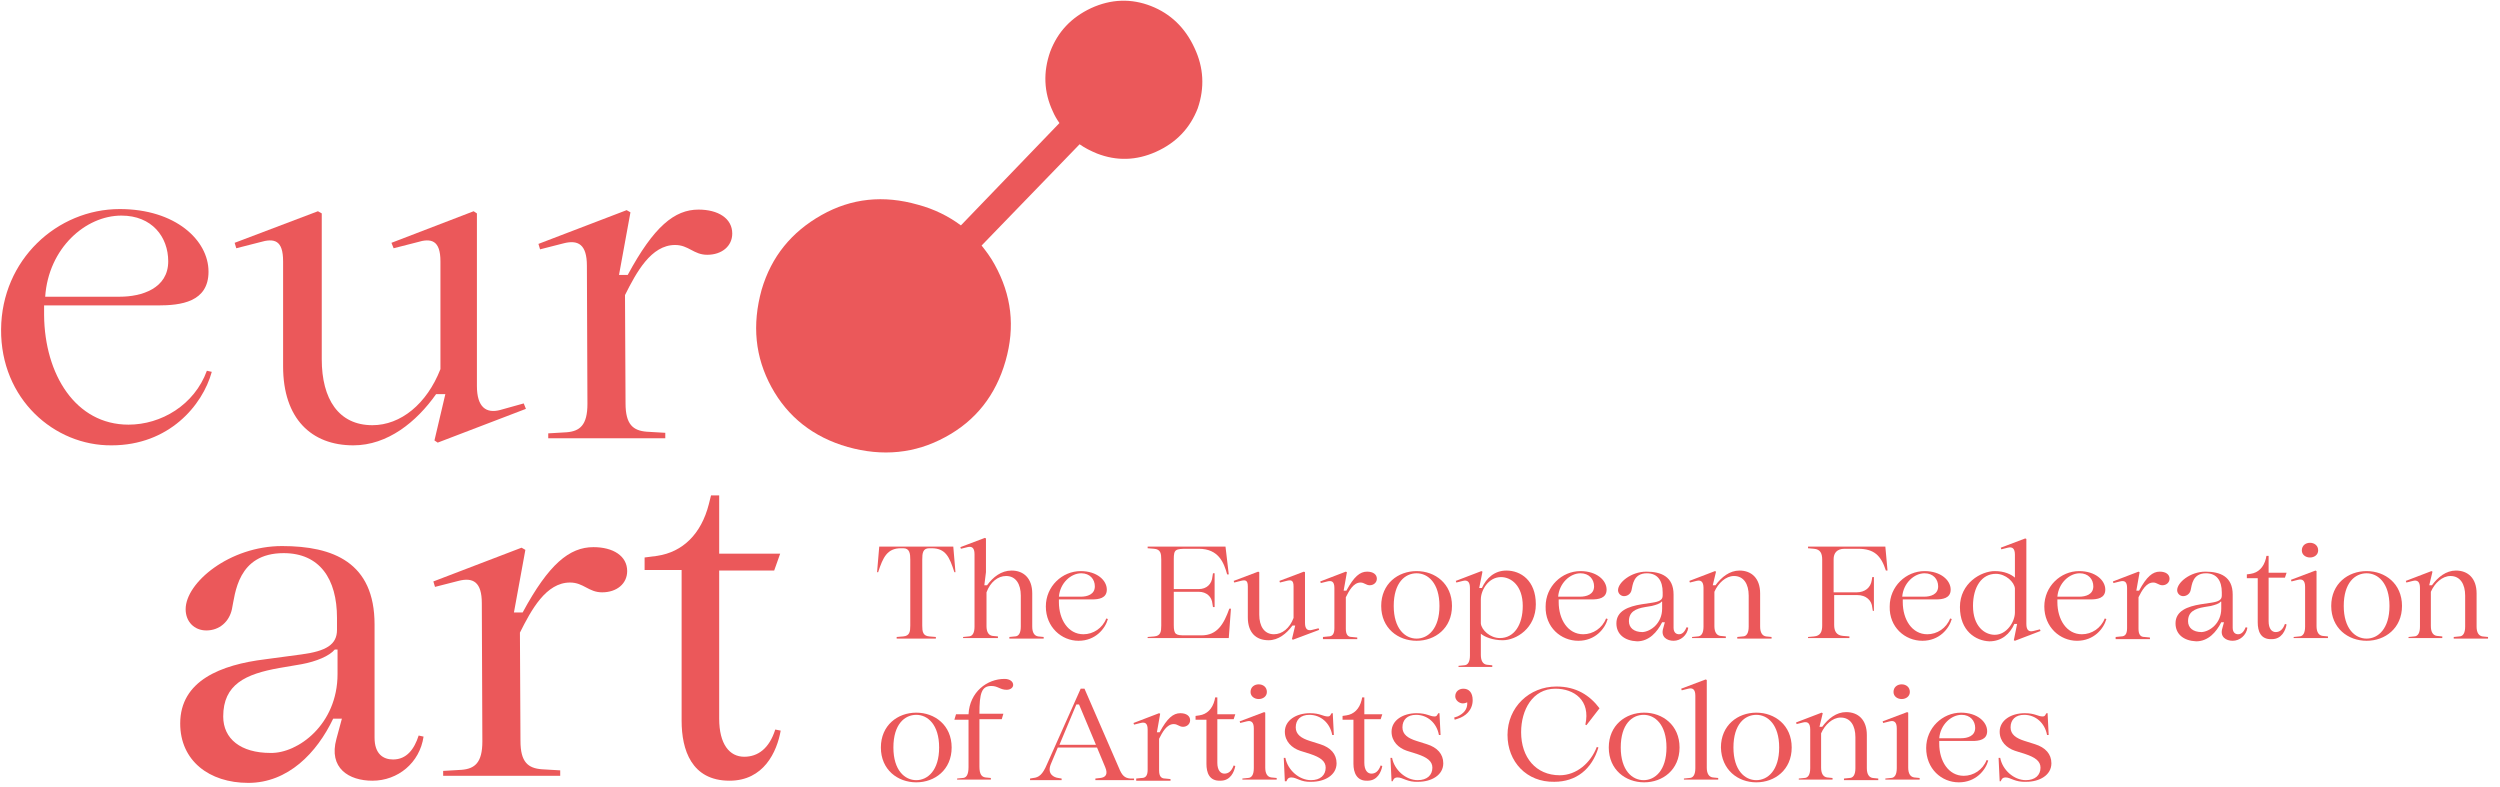 <?xml version="1.0" encoding="utf-8"?>
<!-- Generator: Adobe Illustrator 26.4.1, SVG Export Plug-In . SVG Version: 6.00 Build 0)  -->
<svg version="1.1" id="Laag_1" xmlns="http://www.w3.org/2000/svg" xmlns:xlink="http://www.w3.org/1999/xlink" x="0px" y="0px"
	 viewBox="0 0 459.2 144.6" style="enable-background:new 0 0 459.2 144.6;" xml:space="preserve">
<style type="text/css">
	.st0{fill:#EB585A;}
</style>
<g>
	<path class="st0" d="M219.4,8.8c-1.7-3.7-4.4-6.3-8-7.7c-3.6-1.4-7.3-1.3-11,0.4c-3.6,1.7-6.1,4.3-7.5,8c-1.3,3.7-1.2,7.4,0.5,11
		c0.3,0.7,0.7,1.4,1.2,2.1l-18.1,18.8c-2.3-1.7-4.9-3-7.9-3.8c-6.3-1.8-12.2-1.2-17.7,1.9s-9.2,7.6-11,13.7
		c-1.8,6.5-1.2,12.4,1.8,17.9c3,5.5,7.7,9.2,14,11c6.4,1.8,12.4,1.2,17.9-1.8c5.6-3,9.3-7.7,11.1-14c1.8-6.3,1.1-12.1-2-17.7
		c-0.7-1.3-1.6-2.5-2.4-3.5l18-18.6c1,0.7,2,1.2,3.2,1.7c3.6,1.4,7.2,1.3,10.8-0.3c3.8-1.7,6.3-4.4,7.7-8
		C221.3,16.1,221.1,12.4,219.4,8.8z"/>
	<g>
		<path class="st0" d="M22,54.5c4,0,8.9-1.5,8.9-6.5c0-4.5-3-8.4-8.6-8.4c-6.6,0-13.4,6-14,14.9H22z M0.2,60.5
			C0.3,47.7,10.5,38.4,22,38.4c10.2,0,16.3,5.7,16.3,11.5c0,5.6-5.1,6.2-9.3,6.2H8.1v1.8C8.2,68.8,13.9,78,23.6,78
			c6,0,12.1-3.6,14.4-9.9l0.9,0.2c-1.7,6.2-7.9,13.5-18.4,13.5C10,81.9,0.1,73.3,0.2,60.5"/>
		<path class="st0" d="M52,67.3V48c0-3.9-1.6-4.3-4.3-3.5l-4.3,1.1l-0.3-1l15.3-5.8l0.7,0.4V66c0,7.3,3.1,12.1,9.3,12.1
			c5.2,0,10-3.9,12.5-10.3V48c0-3.9-1.7-4.3-4.3-3.5l-4.3,1.1l-0.4-1L87,38.8l0.6,0.4v31.7c0,3.9,1.7,5.1,4.3,4.4l4.3-1.2l0.4,1
			l-16.2,6.2l-0.6-0.4l2-8.5h-1.7c-3.6,5.1-8.9,9.4-15.2,9.4C57.2,81.8,52,76.9,52,67.3"/>
		<path class="st0" d="M100.7,80.6v-1l3.4-0.2c2.4-0.2,3.8-1.3,3.8-5.2l-0.1-25.4c0-3.9-1.6-4.8-4.3-4.1l-4.3,1.1l-0.3-1l16.2-6.2
			l0.7,0.4l-2.1,11.5h1.6c4.8-8.9,8.6-12,13-12c3.6,0,6.2,1.6,6.2,4.4c0,2.3-1.9,3.9-4.6,3.9c-2.5,0-3.4-1.8-5.9-1.8
			c-4.4,0-7.1,5-9.2,9.2l0.1,19.9c0,3.9,1.4,5,3.9,5.2l3.4,0.2v1H100.7z"/>
		<path class="st0" d="M62,123.8v-4.5h-0.5c-1,1.2-3.4,2.2-6.1,2.7l-4.1,0.7c-6.2,1.1-10.3,3-10.3,8.9c0,4.1,3.2,6.7,8.7,6.7
			C54.7,138.4,62,133.1,62,123.8 M33.1,132.9c0-7.9,7.5-10.8,15.6-11.8l6.7-0.9c4.5-0.6,6.5-1.8,6.5-4.5v-2.2
			c0-7.2-3.2-11.9-9.8-11.9c-8.5,0-8.9,7.5-9.5,10.3c-0.5,2.3-2.3,3.9-4.7,3.9c-2.2,0-3.8-1.6-3.8-3.9c0-4.9,8.1-11.6,17.7-11.6
			c9.4,0,17,3,17,14.4v20.8c0,3,1.6,4,3.4,4c2.5,0,3.9-1.9,4.7-4.4l0.9,0.2c-0.7,4.8-4.7,8.1-9.4,8.1c-4.3,0-8.1-2.3-6.6-7.7l1-3.7
			h-1.6c-3,6.3-8.3,11.8-15.6,11.8C38.4,143.8,33.1,139.7,33.1,132.9"/>
		<path class="st0" d="M81.4,142.6v-1l3.4-0.2c2.4-0.2,3.8-1.3,3.8-5.2l-0.1-25.4c0-3.9-1.6-4.8-4.3-4.1l-4.3,1.1l-0.3-1l16.2-6.2
			l0.7,0.4l-2.1,11.5h1.6c4.8-8.9,8.6-12,13-12c3.6,0,6.2,1.6,6.2,4.4c0,2.3-1.9,3.9-4.6,3.9c-2.5,0-3.4-1.8-5.9-1.8
			c-4.4,0-7.1,5-9.2,9.2l0.1,19.9c0,3.9,1.4,5,3.9,5.2l3.4,0.2v1H81.4z"/>
		<path class="st0" d="M125.2,132.4v-27.7h-6.8v-2.3l2.3-0.3c4.7-0.7,8.1-4,9.5-9.5l0.4-1.6h1.5v10.7h11.2l-1.1,3.1h-10.1V132
			c0,4.7,1.9,7,4.6,7c2.5,0,4.6-1.5,5.7-5l1,0.2c-0.7,3.9-3.1,9.2-9.4,9.2C127,143.4,125.2,137.7,125.2,132.4"/>
	</g>
	<g>
		<path class="st0" d="M164.7,117.3V117l1.2-0.1c1.2-0.1,1.3-0.9,1.3-2v-12.1c0-1.1-0.1-2.1-1.3-2.1h-0.4c-2.5,0-3.3,1.6-4.2,4.4
			h-0.2l0.4-4.7h13.6l0.4,4.7h-0.2c-0.9-2.8-1.6-4.4-4.2-4.4h-0.4c-1.2,0-1.3,0.9-1.3,2.1v12.1c0,1.1,0.1,1.9,1.3,2l1.2,0.1v0.3
			H164.7z"/>
		<path class="st0" d="M176.9,117.3V117l1-0.1c0.7,0,1.1-0.6,1.1-1.8v-13.3c0-1.2-0.5-1.5-1.3-1.3l-1.2,0.3l-0.1-0.3l4.5-1.7
			l0.2,0.1v6.2l-0.3,2.4h0.5c1.1-1.5,2.6-2.7,4.5-2.7c2.2,0,3.8,1.4,3.8,4.2v6.1c0,1.1,0.4,1.7,1.1,1.8l1,0.1v0.3h-6.3V117l1-0.1
			c0.7,0,1.1-0.6,1.1-1.8v-5.7c0-2.1-0.9-3.6-2.7-3.6c-1.5,0-2.9,1.1-3.6,3v6.2c0,1.1,0.4,1.7,1.1,1.8l1,0.1v0.3H176.9z"/>
		<path class="st0" d="M192.1,111.4c0-3.7,3-6.5,6.4-6.5c3,0,4.8,1.7,4.8,3.4c0,1.6-1.5,1.8-2.7,1.8h-6.1v0.5c0,3.2,1.7,5.9,4.5,5.9
			c1.8,0,3.5-1.1,4.2-2.9l0.3,0.1c-0.5,1.8-2.3,4-5.4,4C195,117.7,192.1,115.2,192.1,111.4z M198.5,109.6c1.2,0,2.6-0.4,2.6-1.9
			c0-1.3-0.9-2.4-2.5-2.4c-1.9,0-3.9,1.8-4.1,4.3H198.5z"/>
		<path class="st0" d="M210.8,117.3V117l1.2-0.1c1.2-0.1,1.3-0.9,1.3-2v-12.1c0-1.1-0.1-1.9-1.3-2l-1.2-0.1v-0.3h14.3l0.6,5.1h-0.3
			c-0.6-2.2-1.6-4.7-5.2-4.7h-2.1c-2.2,0-2.5,0.1-2.5,1.9v5.5h4.6c1.4,0,2.4-0.9,2.5-2.3l0.1-0.6h0.3v6.2h-0.3l-0.1-0.6
			c-0.1-1.3-1.1-2.2-2.5-2.2h-4.6v6.1c0,1.8,0.4,1.9,2.1,1.9h3c2.9,0,4.1-2.1,5.1-4.9h0.3l-0.4,5.4H210.8z"/>
		<path class="st0" d="M229.2,113.4v-5.7c0-1.2-0.5-1.2-1.3-1l-1.2,0.3l-0.1-0.3l4.5-1.7l0.2,0.1v7.8c0,2.1,0.9,3.6,2.7,3.6
			c1.5,0,2.9-1.1,3.6-3v-5.8c0-1.2-0.5-1.2-1.3-1l-1.2,0.3l-0.1-0.3l4.5-1.7l0.2,0.1v9.3c0,1.2,0.5,1.5,1.3,1.3l1.2-0.3l0.1,0.3
			l-4.8,1.8l-0.2-0.1l0.6-2.5h-0.5c-1.1,1.5-2.6,2.7-4.4,2.7C230.7,117.6,229.2,116.2,229.2,113.4z"/>
		<path class="st0" d="M243,117.3V117l1-0.1c0.7,0,1.1-0.4,1.1-1.5l0-7.4c0-1.2-0.5-1.4-1.3-1.2l-1.2,0.3l-0.1-0.3l4.7-1.8l0.2,0.1
			l-0.6,3.4h0.5c1.4-2.6,2.5-3.5,3.8-3.5c1.1,0,1.8,0.5,1.8,1.3c0,0.7-0.6,1.2-1.3,1.2c-0.7,0-1-0.5-1.7-0.5c-1.3,0-2.1,1.5-2.7,2.7
			l0,5.8c0,1.1,0.4,1.5,1.1,1.5l1,0.1v0.3H243z"/>
		<path class="st0" d="M253.7,111.3c0-4.1,3.1-6.4,6.5-6.4s6.5,2.3,6.5,6.4s-3.1,6.4-6.5,6.4S253.7,115.4,253.7,111.3z M264.4,111.3
			c0-4.2-2.1-6-4.2-6c-2.1,0-4.2,1.7-4.2,6c0,4.2,2.1,6,4.2,6C262.3,117.3,264.4,115.5,264.4,111.3z"/>
		<path class="st0" d="M267.9,122.6v-0.3l1-0.1c0.7,0,1.1-0.6,1.1-1.8V108c0-1.2-0.5-1.5-1.3-1.3l-1.2,0.3l-0.1-0.3l4.7-1.8l0.2,0.1
			l-0.6,3h0.5c0.8-1.8,2.3-3.2,4.5-3.2c2.6,0,5.4,1.8,5.4,6.2s-3.6,6.6-6.1,6.6c-1.8,0-3.3-0.6-4-1.2v3.9c0,1.1,0.4,1.7,1.1,1.8
			l1,0.1v0.3H267.9z M279.7,111.3c0-3.7-2.1-5.3-4-5.3c-2.3,0-3.7,2.4-3.7,4.1v4.4c0.1,1.2,1.7,2.7,3.5,2.7
			C278.1,117.2,279.7,114.8,279.7,111.3z"/>
		<path class="st0" d="M283.9,111.4c0-3.7,3-6.5,6.4-6.5c3,0,4.8,1.7,4.8,3.4c0,1.6-1.5,1.8-2.7,1.8h-6.1v0.5c0,3.2,1.7,5.9,4.5,5.9
			c1.8,0,3.5-1.1,4.2-2.9l0.3,0.1c-0.5,1.8-2.3,4-5.4,4C286.7,117.7,283.8,115.2,283.9,111.4z M290.2,109.6c1.2,0,2.6-0.4,2.6-1.9
			c0-1.3-0.9-2.4-2.5-2.4c-1.9,0-3.9,1.8-4.1,4.3H290.2z"/>
		<path class="st0" d="M296.9,114.5c0-2.3,2.2-3.1,4.6-3.5l2-0.3c1.3-0.2,1.9-0.5,1.9-1.3v-0.6c0-2.1-0.9-3.5-2.9-3.5
			c-2.5,0-2.6,2.2-2.8,3c-0.1,0.7-0.7,1.2-1.4,1.2c-0.6,0-1.1-0.5-1.1-1.1c0-1.4,2.4-3.4,5.2-3.4c2.7,0,5,0.9,5,4.2v6.1
			c0,0.9,0.5,1.2,1,1.2c0.7,0,1.1-0.6,1.4-1.3l0.3,0.1c-0.2,1.4-1.4,2.4-2.7,2.4c-1.2,0-2.4-0.7-1.9-2.3l0.3-1.1h-0.5
			c-0.9,1.8-2.4,3.5-4.6,3.5C298.4,117.7,296.9,116.5,296.9,114.5z M305.3,111.8v-1.3h-0.1c-0.3,0.4-1,0.6-1.8,0.8l-1.2,0.2
			c-1.8,0.3-3,0.9-3,2.6c0,1.2,0.9,2,2.5,2C303.2,116,305.3,114.5,305.3,111.8z"/>
		<path class="st0" d="M310.8,117.3V117l1-0.1c0.7,0,1.1-0.6,1.1-1.8V108c0-1.2-0.5-1.5-1.3-1.3l-1.2,0.3l-0.1-0.3l4.7-1.8l0.2,0.1
			l-0.6,2.5h0.5c1.1-1.5,2.6-2.7,4.4-2.7c2.2,0,3.8,1.4,3.8,4.2v6.1c0,1.1,0.4,1.7,1.1,1.8l1,0.1v0.3h-6.3V117l1-0.1
			c0.7,0,1.1-0.6,1.1-1.8v-5.7c0-2.1-0.9-3.6-2.7-3.6c-1.5,0-2.9,1.3-3.6,2.9v6.3c0,1.1,0.4,1.7,1.1,1.8l1,0.1v0.3H310.8z"/>
		<path class="st0" d="M332.1,117.3V117l1.1-0.1c1.2-0.1,1.5-0.9,1.5-2v-12.1c0-1.1-0.3-1.9-1.5-2l-1.1-0.1v-0.3h14.2l0.4,4.4h-0.3
			c-0.9-2.8-2.2-4-5.1-4h-2.5c-1.4,0-2,0.8-2,1.9v6.1h4.2c1.6,0,2.6-0.9,2.8-2.2l0.1-0.6h0.3v6.2H344l-0.1-0.6
			c-0.1-1.3-1.1-2.3-2.8-2.3h-4.2v5.5c0,1.1,0.4,1.9,1.6,2l1.2,0.1v0.3H332.1z"/>
		<path class="st0" d="M347.1,111.4c0-3.7,3-6.5,6.4-6.5c3,0,4.8,1.7,4.8,3.4c0,1.6-1.5,1.8-2.7,1.8h-6.1v0.5c0,3.2,1.7,5.9,4.5,5.9
			c1.8,0,3.5-1.1,4.2-2.9l0.3,0.1c-0.5,1.8-2.3,4-5.4,4C349.9,117.7,347,115.2,347.1,111.4z M353.4,109.6c1.2,0,2.6-0.4,2.6-1.9
			c0-1.3-0.9-2.4-2.5-2.4c-1.9,0-3.9,1.8-4.1,4.3H353.4z"/>
		<path class="st0" d="M360,111.5c0-4.4,3.9-6.6,6.4-6.6c1.8,0,3,0.6,3.7,1.2v-4.2c0-1.2-0.5-1.5-1.3-1.3l-1.2,0.3l-0.1-0.3l4.5-1.7
			l0.2,0.1v15.6c0,1.2,0.5,1.5,1.3,1.3l1.2-0.3l0.1,0.3l-4.7,1.8l-0.2-0.1l0.6-3H370c-0.8,1.8-2.3,3.2-4.6,3.2
			C362.9,117.7,360,115.9,360,111.5z M370.1,112.5v-4.4c-0.1-1.2-1.7-2.7-3.5-2.7c-2.6,0-4.2,2.4-4.2,5.9c0,3.7,2.1,5.3,4,5.3
			C368.6,116.6,370.1,114.2,370.1,112.5z"/>
		<path class="st0" d="M375.5,111.4c0-3.7,3-6.5,6.4-6.5c3,0,4.8,1.7,4.8,3.4c0,1.6-1.5,1.8-2.7,1.8h-6.1v0.5c0,3.2,1.7,5.9,4.5,5.9
			c1.8,0,3.5-1.1,4.2-2.9l0.3,0.1c-0.5,1.8-2.3,4-5.4,4C378.4,117.7,375.5,115.2,375.5,111.4z M381.9,109.6c1.2,0,2.6-0.4,2.6-1.9
			c0-1.3-0.9-2.4-2.5-2.4c-1.9,0-3.9,1.8-4.1,4.3H381.9z"/>
		<path class="st0" d="M388.6,117.3V117l1-0.1c0.7,0,1.1-0.4,1.1-1.5l0-7.4c0-1.2-0.5-1.4-1.3-1.2l-1.2,0.3l-0.1-0.3l4.7-1.8
			l0.2,0.1l-0.6,3.4h0.5c1.4-2.6,2.5-3.5,3.8-3.5c1.1,0,1.8,0.5,1.8,1.3c0,0.7-0.6,1.2-1.3,1.2c-0.7,0-1-0.5-1.7-0.5
			c-1.3,0-2.1,1.5-2.7,2.7l0,5.8c0,1.1,0.4,1.5,1.1,1.5l1,0.1v0.3H388.6z"/>
		<path class="st0" d="M399.6,114.5c0-2.3,2.2-3.1,4.6-3.5l2-0.3c1.3-0.2,1.9-0.5,1.9-1.3v-0.6c0-2.1-0.9-3.5-2.9-3.5
			c-2.5,0-2.6,2.2-2.8,3c-0.1,0.7-0.7,1.2-1.4,1.2c-0.6,0-1.1-0.5-1.1-1.1c0-1.4,2.4-3.4,5.2-3.4c2.7,0,5,0.9,5,4.2v6.1
			c0,0.9,0.5,1.2,1,1.2c0.7,0,1.1-0.6,1.4-1.3l0.3,0.1c-0.2,1.4-1.4,2.4-2.7,2.4c-1.2,0-2.4-0.7-1.9-2.3l0.3-1.1h-0.5
			c-0.9,1.8-2.4,3.5-4.6,3.5C401.1,117.7,399.6,116.5,399.6,114.5z M408,111.8v-1.3h-0.1c-0.3,0.4-1,0.6-1.8,0.8l-1.2,0.2
			c-1.8,0.3-3,0.9-3,2.6c0,1.2,0.9,2,2.5,2C405.9,116,408,114.5,408,111.8z"/>
		<path class="st0" d="M414.7,114.3v-8.1h-2v-0.7l0.7-0.1c1.4-0.2,2.4-1.2,2.8-2.8l0.1-0.5h0.4v3.1h3.3l-0.3,0.9h-3v8
			c0,1.4,0.6,2,1.3,2c0.7,0,1.3-0.4,1.7-1.5l0.3,0.1c-0.2,1.1-0.9,2.7-2.7,2.7C415.2,117.5,414.7,115.9,414.7,114.3z"/>
		<path class="st0" d="M421.3,117.3V117l1-0.1c0.7,0,1.1-0.6,1.1-1.8v-7.3c0-1.2-0.5-1.5-1.3-1.3l-1.2,0.3l-0.1-0.3l4.5-1.7l0.2,0.1
			v10.1c0,1.1,0.4,1.7,1.1,1.8l1,0.1v0.3H421.3z M422.8,101.1c0-0.9,0.7-1.4,1.5-1.4c0.8,0,1.5,0.5,1.5,1.4c0,0.8-0.7,1.3-1.5,1.3
			C423.5,102.4,422.8,101.9,422.8,101.1z"/>
		<path class="st0" d="M428.2,111.3c0-4.1,3.1-6.4,6.5-6.4s6.5,2.3,6.5,6.4s-3.1,6.4-6.5,6.4S428.2,115.4,428.2,111.3z M438.9,111.3
			c0-4.2-2.1-6-4.2-6c-2.1,0-4.2,1.7-4.2,6c0,4.2,2.1,6,4.2,6C436.8,117.3,438.9,115.5,438.9,111.3z"/>
		<path class="st0" d="M442.4,117.3V117l1-0.1c0.7,0,1.1-0.6,1.1-1.8V108c0-1.2-0.5-1.5-1.3-1.3l-1.2,0.3l-0.1-0.3l4.7-1.8l0.2,0.1
			l-0.6,2.5h0.5c1.1-1.5,2.6-2.7,4.4-2.7c2.2,0,3.8,1.4,3.8,4.2v6.1c0,1.1,0.4,1.7,1.1,1.8l1,0.1v0.3h-6.3V117l1-0.1
			c0.7,0,1.1-0.6,1.1-1.8v-5.7c0-2.1-0.9-3.6-2.7-3.6c-1.5,0-2.9,1.3-3.6,2.9v6.3c0,1.1,0.4,1.7,1.1,1.8l1,0.1v0.3H442.4z"/>
		<path class="st0" d="M161.8,137.3c0-4.1,3.1-6.4,6.5-6.4s6.5,2.3,6.5,6.4s-3.1,6.4-6.5,6.4S161.8,141.4,161.8,137.3z M172.5,137.3
			c0-4.2-2.1-6-4.2-6c-2.1,0-4.2,1.7-4.2,6c0,4.2,2.1,6,4.2,6C170.4,143.3,172.5,141.5,172.5,137.3z"/>
		<path class="st0" d="M175.8,143.3V143l1-0.1c0.7,0,1.1-0.6,1.1-2v-8.7h-2.6l0.3-1h2.3c0.2-4.1,3.4-6.5,6.6-6.5
			c1,0,1.6,0.5,1.6,1.1c0,0.5-0.5,0.9-1.2,0.9c-1.2,0-1.6-0.7-2.8-0.7c-1.8,0-2.2,1.3-2.2,5.1h4.4l-0.3,1h-4.1v8.7
			c0,1.4,0.4,1.9,1.1,2l1,0.1v0.3H175.8z"/>
		<path class="st0" d="M208.3,143v0.3h-7.1V143l0.9-0.1c0.9-0.1,1.5-0.6,0.9-2l-1.5-3.6h-7.2l-1.3,3.1c-0.7,1.8,0.6,2.4,1.4,2.5
			l0.6,0.1v0.3h-5.8V143l0.6-0.1c1-0.1,1.7-0.6,2.5-2.5l6.2-13.9h0.7l6.3,14.5c0.6,1.5,1.1,1.9,2.1,2L208.3,143z M194.6,136.8h6.7
			l-3.1-7.4h-0.5L194.6,136.8z"/>
		<path class="st0" d="M208.7,143.3V143l1-0.1c0.7,0,1.1-0.4,1.1-1.5l0-7.4c0-1.2-0.5-1.4-1.3-1.2l-1.2,0.3l-0.1-0.3l4.7-1.8
			l0.2,0.1l-0.6,3.4h0.5c1.4-2.6,2.5-3.5,3.8-3.5c1.1,0,1.8,0.5,1.8,1.3c0,0.7-0.6,1.2-1.3,1.2c-0.7,0-1-0.5-1.7-0.5
			c-1.3,0-2.1,1.5-2.7,2.7l0,5.8c0,1.1,0.4,1.5,1.1,1.5l1,0.1v0.3H208.7z"/>
		<path class="st0" d="M221.6,140.3v-8.1h-2v-0.7l0.7-0.1c1.4-0.2,2.4-1.2,2.8-2.8l0.1-0.5h0.4v3.1h3.3l-0.3,0.9h-3v8
			c0,1.4,0.6,2,1.3,2c0.7,0,1.3-0.4,1.7-1.5l0.3,0.1c-0.2,1.1-0.9,2.7-2.7,2.7C222.1,143.5,221.6,141.9,221.6,140.3z"/>
		<path class="st0" d="M228.2,143.3V143l1-0.1c0.7,0,1.1-0.6,1.1-1.8v-7.3c0-1.2-0.5-1.5-1.3-1.3l-1.2,0.3l-0.1-0.3l4.5-1.7l0.2,0.1
			v10.1c0,1.1,0.4,1.7,1.1,1.8l1,0.1v0.3H228.2z M229.7,127.1c0-0.9,0.7-1.4,1.5-1.4c0.8,0,1.5,0.5,1.5,1.4c0,0.8-0.7,1.3-1.5,1.3
			C230.4,128.4,229.7,127.9,229.7,127.1z"/>
		<path class="st0" d="M237.2,142.8c-0.7,0-0.8,0.5-0.9,0.7H236l-0.2-4.3h0.3c0.4,2.2,2.5,4.1,4.7,4.1c1.7,0,2.7-0.9,2.7-2.3
			c0-1.2-1-1.9-2.8-2.5l-1.9-0.6c-1.5-0.5-2.8-1.7-2.8-3.5c0-2.1,2.1-3.4,4.6-3.4c1.9,0,2.4,0.6,3.3,0.6c0.5,0,0.5-0.4,0.7-0.6h0.2
			l0.2,4h-0.3c-0.4-2.2-2.1-3.7-4.2-3.7c-1.6,0-2.5,0.9-2.5,2.3c0,1.3,1,2,2.6,2.5l1.9,0.6c1.9,0.6,3,1.8,3,3.5
			c0,2.2-2.2,3.4-4.6,3.4C238.9,143.7,238.2,142.8,237.2,142.8z"/>
		<path class="st0" d="M248.6,140.3v-8.1h-2v-0.7l0.7-0.1c1.4-0.2,2.4-1.2,2.8-2.8l0.1-0.5h0.4v3.1h3.3l-0.3,0.9h-3v8
			c0,1.4,0.6,2,1.3,2c0.7,0,1.3-0.4,1.7-1.5l0.3,0.1c-0.2,1.1-0.9,2.7-2.7,2.7C249.2,143.5,248.6,141.9,248.6,140.3z"/>
		<path class="st0" d="M256.7,142.8c-0.7,0-0.8,0.5-0.9,0.7h-0.2l-0.2-4.3h0.3c0.4,2.2,2.5,4.1,4.7,4.1c1.7,0,2.7-0.9,2.7-2.3
			c0-1.2-1-1.9-2.8-2.5l-1.9-0.6c-1.5-0.5-2.8-1.7-2.8-3.5c0-2.1,2.1-3.4,4.6-3.4c1.9,0,2.4,0.6,3.3,0.6c0.5,0,0.5-0.4,0.7-0.6h0.2
			l0.2,4h-0.3c-0.4-2.2-2.1-3.7-4.2-3.7c-1.6,0-2.5,0.9-2.5,2.3c0,1.3,1,2,2.6,2.5l1.9,0.6c1.9,0.6,3,1.8,3,3.5
			c0,2.2-2.2,3.4-4.6,3.4C258.5,143.7,257.7,142.8,256.7,142.8z"/>
		<path class="st0" d="M267.2,132.2l-0.1-0.4l0.6-0.2c1.1-0.5,1.9-1.3,1.8-2.6c0,0-0.4,0.2-0.8,0.2c-0.7,0-1.4-0.6-1.4-1.3
			c0-0.9,0.7-1.4,1.5-1.4c1,0,1.7,0.7,1.7,2.1c0,1.9-1.4,3-2.7,3.4L267.2,132.2z"/>
		<path class="st0" d="M276.9,135c0-5.1,4-8.9,9-8.9c3.6,0,6.1,1.6,7.9,4l-2.4,3.1l-0.2-0.1c1-4.5-2.1-6.6-5.5-6.6
			c-4.2,0-6.3,3.9-6.3,8c0,4.6,2.7,7.9,7.1,7.9c3.1,0,5.7-2.3,6.8-5.2l0.3,0.1c-1.2,4-4.1,6.3-8.1,6.3
			C280.4,143.7,276.9,139.9,276.9,135z"/>
		<path class="st0" d="M295.5,137.3c0-4.1,3.1-6.4,6.5-6.4s6.5,2.3,6.5,6.4s-3.1,6.4-6.5,6.4S295.5,141.4,295.5,137.3z M306.1,137.3
			c0-4.2-2.1-6-4.2-6c-2.1,0-4.2,1.7-4.2,6c0,4.2,2.1,6,4.2,6C304,143.3,306.1,141.5,306.1,137.3z"/>
		<path class="st0" d="M309.3,143.3V143l1-0.1c0.7,0,1.1-0.6,1.1-1.8v-13.3c0-1.2-0.5-1.5-1.3-1.3l-1.2,0.3l-0.1-0.3l4.5-1.7
			l0.2,0.1v16.1c0,1.1,0.4,1.7,1.1,1.8l1,0.1v0.3H309.3z"/>
		<path class="st0" d="M316.1,137.3c0-4.1,3.1-6.4,6.5-6.4s6.5,2.3,6.5,6.4s-3.1,6.4-6.5,6.4S316.2,141.4,316.1,137.3z M326.8,137.3
			c0-4.2-2.1-6-4.2-6c-2.1,0-4.2,1.7-4.2,6c0,4.2,2.1,6,4.2,6C324.7,143.3,326.8,141.5,326.8,137.3z"/>
		<path class="st0" d="M330.4,143.3V143l1-0.1c0.7,0,1.1-0.6,1.1-1.8V134c0-1.2-0.5-1.5-1.3-1.3l-1.2,0.3l-0.1-0.3l4.7-1.8l0.2,0.1
			l-0.6,2.5h0.5c1.1-1.5,2.6-2.7,4.4-2.7c2.2,0,3.8,1.4,3.8,4.2v6.1c0,1.1,0.4,1.7,1.1,1.8l1,0.1v0.3h-6.3V143l1-0.1
			c0.7,0,1.1-0.6,1.1-1.8v-5.7c0-2.1-0.9-3.6-2.7-3.6c-1.5,0-2.9,1.3-3.6,2.9v6.3c0,1.1,0.4,1.7,1.1,1.8l1,0.1v0.3H330.4z"/>
		<path class="st0" d="M346.3,143.3V143l1-0.1c0.7,0,1.1-0.6,1.1-1.8v-7.3c0-1.2-0.5-1.5-1.3-1.3l-1.2,0.3l-0.1-0.3l4.5-1.7l0.2,0.1
			v10.1c0,1.1,0.4,1.7,1.1,1.8l1,0.1v0.3H346.3z M347.8,127.1c0-0.9,0.7-1.4,1.5-1.4c0.8,0,1.5,0.5,1.5,1.4c0,0.8-0.7,1.3-1.5,1.3
			C348.5,128.4,347.8,127.9,347.8,127.1z"/>
		<path class="st0" d="M353.8,137.4c0-3.7,3-6.5,6.4-6.5c3,0,4.8,1.7,4.8,3.4c0,1.6-1.5,1.8-2.7,1.8h-6.1v0.5c0,3.2,1.7,5.9,4.5,5.9
			c1.8,0,3.5-1.1,4.2-2.9l0.3,0.1c-0.5,1.8-2.3,4-5.4,4C356.6,143.7,353.8,141.2,353.8,137.4z M360.2,135.6c1.2,0,2.6-0.4,2.6-1.9
			c0-1.3-0.9-2.4-2.5-2.4c-1.9,0-3.9,1.8-4.1,4.3H360.2z"/>
		<path class="st0" d="M368.4,142.8c-0.7,0-0.8,0.5-0.9,0.7h-0.2l-0.2-4.3h0.3c0.4,2.2,2.5,4.1,4.7,4.1c1.7,0,2.7-0.9,2.7-2.3
			c0-1.2-1-1.9-2.8-2.5l-1.9-0.6c-1.5-0.5-2.8-1.7-2.8-3.5c0-2.1,2.1-3.4,4.6-3.4c1.9,0,2.4,0.6,3.3,0.6c0.5,0,0.5-0.4,0.7-0.6h0.2
			l0.2,4h-0.3c-0.4-2.2-2.1-3.7-4.2-3.7c-1.6,0-2.5,0.9-2.5,2.3c0,1.3,1,2,2.6,2.5l1.9,0.6c1.9,0.6,3,1.8,3,3.5
			c0,2.2-2.2,3.4-4.6,3.4C370.1,143.7,369.3,142.8,368.4,142.8z"/>
	</g>
</g>
</svg>
